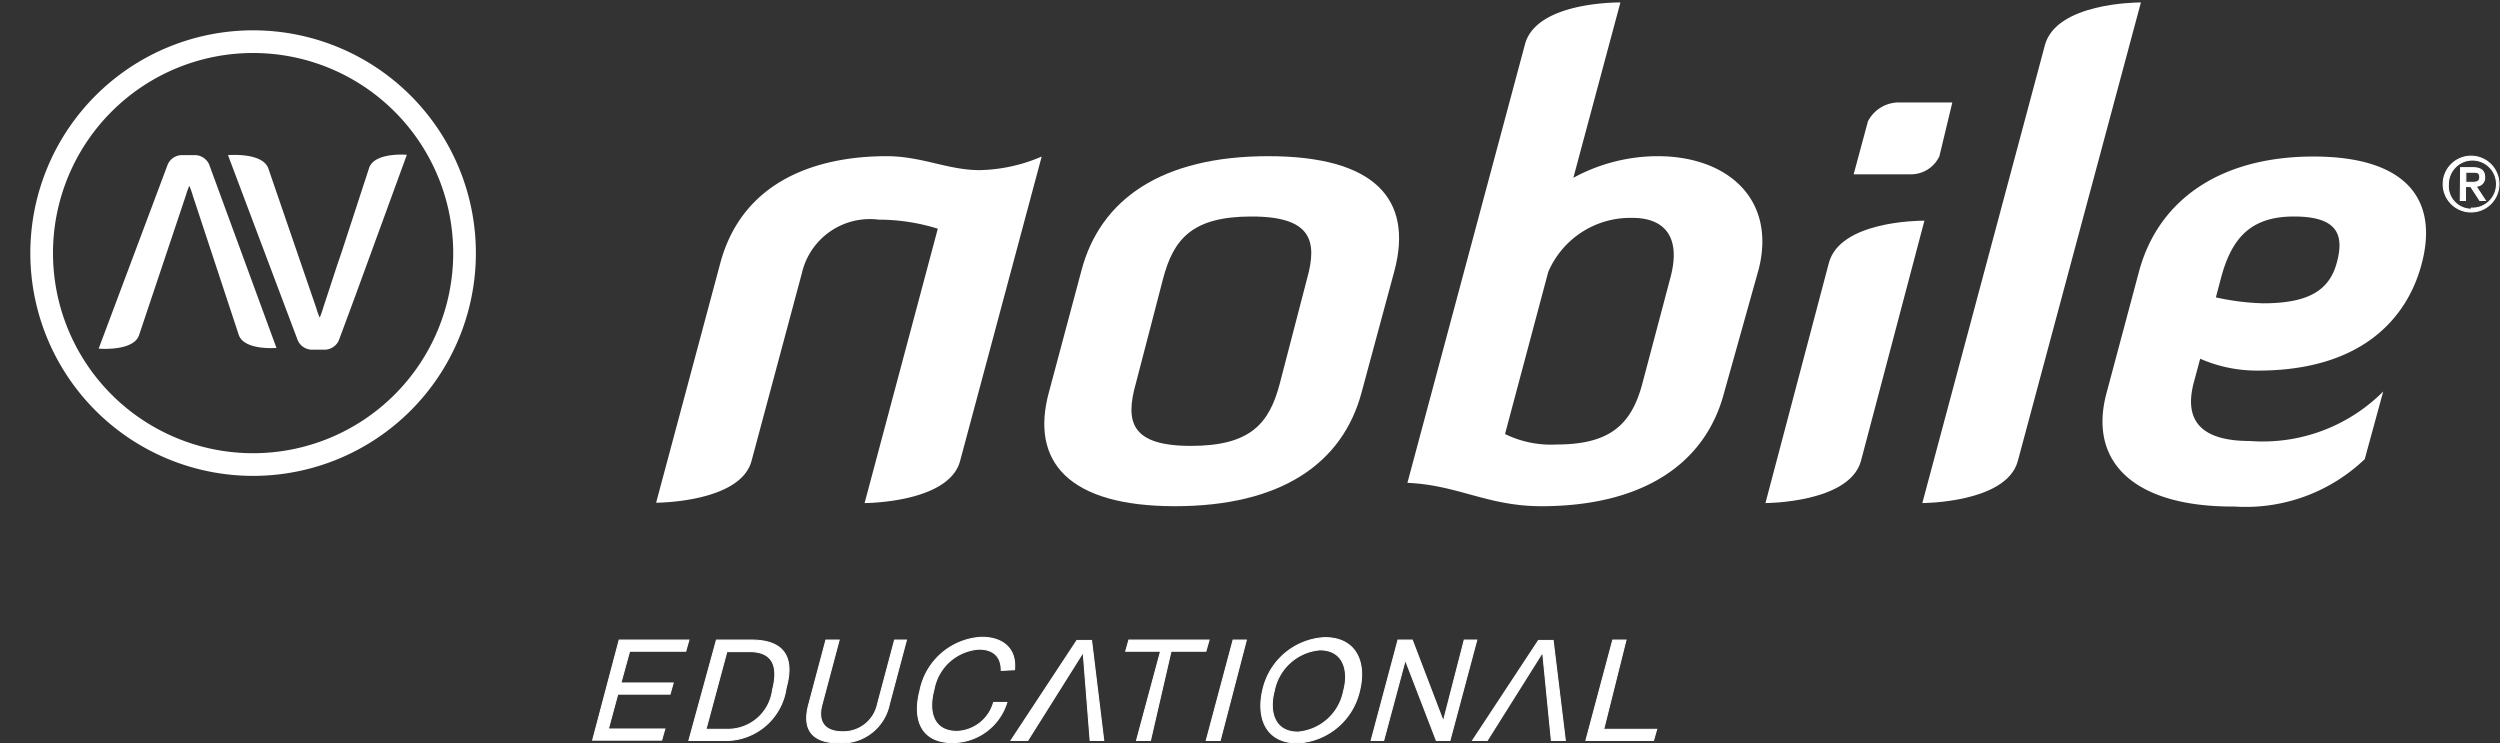 <svg xmlns="http://www.w3.org/2000/svg" viewBox="0 0 71.71 21.32"><rect x="0" y="0" width="71.71" height="21.32" fill="#333333" stroke="none"/><defs><style>.cls-1,.cls-2{fill:#fff;}.cls-1{stroke:#fff;stroke-width:0.03px;}.cls-3{fill:none;}</style></defs><title>Risorsa 20</title><g id="Livello_2" data-name="Livello 2"><g id="Livello_1-2" data-name="Livello 1"><g id="_Gruppo_" data-name="&lt;Gruppo&gt;"><g id="_Gruppo_2" data-name="&lt;Gruppo&gt;"><g id="_Gruppo_3" data-name="&lt;Gruppo&gt;"><path id="_Tracciato_composto_" data-name="&lt;Tracciato composto&gt;" class="cls-1" d="M17.76,18.36h2l-.09.32H18.06l-.25.91h1.5l-.09.32h-1.5l-.27,1h1.62l-.09.32H17Z"/><path id="_Tracciato_composto_2" data-name="&lt;Tracciato composto&gt;" class="cls-1" d="M20.55,18.36h1c.89,0,1.26.44,1,1.37a1.75,1.75,0,0,1-1.79,1.51h-1Zm-.3,2.56h.64a1.29,1.29,0,0,0,1.27-1.13c.18-.69,0-1.1-.66-1.1h-.65Z"/><path id="_Tracciato_composto_3" data-name="&lt;Tracciato composto&gt;" class="cls-1" d="M25.51,20.2a1.39,1.39,0,0,1-1.43,1.11c-.74,0-1.09-.34-.88-1.11l.49-1.84h.38l-.49,1.84c-.14.51.08.79.59.79a1,1,0,0,0,1-.79l.49-1.84H26Z"/><path id="_Tracciato_composto_4" data-name="&lt;Tracciato composto&gt;" class="cls-1" d="M28.72,19.23c0-.41-.24-.61-.64-.61a1.41,1.41,0,0,0-1.29,1.16c-.18.66,0,1.2.66,1.2a1.14,1.14,0,0,0,1.05-.83h.38a1.63,1.63,0,0,1-1.56,1.15c-.9,0-1.15-.66-.93-1.5a1.9,1.9,0,0,1,1.77-1.52c.6,0,1,.32.94.93Z"/><path id="_Tracciato_composto_5" data-name="&lt;Tracciato composto&gt;" class="cls-1" d="M33.29,18.68h-1l.09-.32h2.3l-.09.32h-1L33,21.24H32.6Z"/><path id="_Tracciato_composto_6" data-name="&lt;Tracciato composto&gt;" class="cls-1" d="M35.37,18.36h.38L35,21.24H34.6Z"/><path id="_Tracciato_composto_7" data-name="&lt;Tracciato composto&gt;" class="cls-1" d="M38,18.29c.92,0,1.19.73,1,1.51a1.92,1.92,0,0,1-1.78,1.51c-.92,0-1.18-.73-1-1.51A1.92,1.92,0,0,1,38,18.29ZM37.23,21a1.46,1.46,0,0,0,1.31-1.18c.16-.58,0-1.18-.68-1.18a1.46,1.46,0,0,0-1.31,1.18C36.4,20.38,36.53,21,37.23,21Z"/><path id="_Tracciato_composto_8" data-name="&lt;Tracciato composto&gt;" class="cls-1" d="M40.1,18.36h.41l.89,2.33h0L42,18.36h.36l-.77,2.88H41.2l-.89-2.31h0l-.62,2.31h-.36Z"/><path id="_Tracciato_composto_9" data-name="&lt;Tracciato composto&gt;" class="cls-1" d="M46.26,18.36h.38L46,20.92h1.52l-.09.32H45.49Z"/></g><path id="_Tracciato_" data-name="&lt;Tracciato&gt;" class="cls-2" d="M25.43,4.48c-1.92,0-4.12.65-4.77,3.07l-1.84,6.87s2.43,0,2.74-1.21L23,7.84a2,2,0,0,1,2.2-1.54,5.73,5.73,0,0,1,1.7.26L24.8,14.43s2.42,0,2.74-1.21l2.34-8.73a4.7,4.7,0,0,1-1.78.39C27.19,4.88,26.44,4.48,25.43,4.48Z"/><g id="_Gruppo_clip_" data-name="&lt;Gruppo clip&gt;"><path id="_Tracciato_di_ritaglio_composto_" data-name="&lt;Tracciato di ritaglio composto&gt;" class="cls-2" d="M47.55,4.48a5.07,5.07,0,0,0-2.42.62l.15-.56h0L46.48.07c-.15,0-2.43,0-2.74,1.21L40.37,13.85c1.44.06,2.3.67,3.84.67,2.85,0,4.69-1.17,5.24-3.24l1-3.57C50.95,5.7,49.54,4.48,47.55,4.48ZM47.11,11c-.31,1.17-.92,1.75-2.46,1.75a3,3,0,0,1-1.48-.3L44.41,7.8a2.56,2.56,0,0,1,2.42-1.55c.89,0,1.41.52,1.08,1.73Z"/></g><path id="_Tracciato_composto_10" data-name="&lt;Tracciato composto&gt;" class="cls-2" d="M36.38,4.48c-3.05,0-4.82,1.23-5.36,3.28l-.93,3.48c-.55,2,.56,3.28,3.61,3.28s4.82-1.23,5.36-3.28L40,7.76C40.54,5.71,39.43,4.48,36.38,4.48ZM37.49,8,36.71,11c-.3,1.14-.83,1.79-2.55,1.79S32.27,12.1,32.58,11L33.36,8c.3-1.14.83-1.79,2.54-1.79S37.8,6.9,37.49,8Z"/><g id="_Gruppo_4" data-name="&lt;Gruppo&gt;"><path id="_Tracciato_2" data-name="&lt;Tracciato&gt;" class="cls-2" d="M52.46,7.54l-1.82,6.89s2.41,0,2.74-1.21L55.2,6.33C55,6.33,52.78,6.35,52.46,7.54Z"/></g><path id="_Tracciato_3" data-name="&lt;Tracciato&gt;" class="cls-2" d="M58.66,1.28,55.14,14.43s2.42,0,2.74-1.21L61.41.07C61.26.07,59,.09,58.66,1.28Z"/><path id="_Tracciato_4" data-name="&lt;Tracciato&gt;" class="cls-2" d="M55.63,4.48,56,2.94H54.41a1,1,0,0,0-.83.54L53.17,5H54.8A.9.9,0,0,0,55.63,4.48Z"/><g id="_Gruppo_5" data-name="&lt;Gruppo&gt;"><g id="_Gruppo_6" data-name="&lt;Gruppo&gt;"><path id="_Tracciato_composto_11" data-name="&lt;Tracciato composto&gt;" class="cls-1" d="M70.89,4.48a.8.8,0,1,1-.81.8A.8.8,0,0,1,70.89,4.48Zm0,1.49a.69.69,0,1,0-.66-.69A.66.66,0,0,0,70.89,6Zm-.31-1.16h.36c.22,0,.33.09.33.27a.24.24,0,0,1-.25.26l.27.41h-.16l-.26-.4h-.15v.4h-.15Zm.15.42h.15c.13,0,.25,0,.25-.15s-.11-.14-.21-.14h-.19Z"/></g><path id="_Tracciato_composto_12" data-name="&lt;Tracciato composto&gt;" class="cls-2" d="M67.83,13.17l.53-1.94a4.88,4.88,0,0,1-3.82,1.42h0c-1.4,0-1.91-.58-1.61-1.69l.18-.67a4.06,4.06,0,0,0,1.66.34c2.94,0,4.27-1.47,4.69-3.05.5-1.86-.44-3.09-3.1-3.09s-4.44,1.23-5,3.28l-.93,3.48c-.55,2,.78,3.28,3.61,3.28h.06A4.94,4.94,0,0,0,67.83,13.17ZM63.7,8c.3-1.14.83-1.79,2.1-1.79s1.44.54,1.23,1.32-.78,1.17-2.12,1.17a7.06,7.06,0,0,1-1.35-.17Z"/></g><path id="_Tracciato_composto_13" data-name="&lt;Tracciato composto&gt;" class="cls-1" d="M44.25,18.71h0l-1.59,2.53h-.42l1.89-2.87h.42l.35,2.87H44.5Z"/><path id="_Tracciato_composto_14" data-name="&lt;Tracciato composto&gt;" class="cls-1" d="M31.07,18.71h0l-1.59,2.53H29l1.89-2.87h.42l.35,2.87h-.39Z"/><g id="_Gruppo_7" data-name="&lt;Gruppo&gt;"><circle id="_Tracciato_5" data-name="&lt;Tracciato&gt;" class="cls-3" cx="7.26" cy="7.26" r="7.26"/><path id="_Tracciato_composto_15" data-name="&lt;Tracciato composto&gt;" class="cls-2" d="M7.26.87a6.39,6.39,0,1,0,6.39,6.39A6.39,6.39,0,0,0,7.26.87ZM7.26,13A5.74,5.74,0,1,1,13,7.26,5.74,5.74,0,0,1,7.26,13Z"/><g id="_Gruppo_8" data-name="&lt;Gruppo&gt;"><path id="_Tracciato_6" data-name="&lt;Tracciato&gt;" class="cls-2" d="M9.07,8.83a2.17,2.17,0,0,0,.1.28,2.19,2.19,0,0,0,.1-.28l.4-1.22h0l.13-.38h0l.79-2.42c.16-.45,1.08-.37,1.08-.37L10.18,8.52h0L9.72,9.76a.45.45,0,0,1-.39.27h-.4a.45.45,0,0,1-.39-.27l-2-5.31s1-.09,1.16.39Z"/></g><g id="_Gruppo_9" data-name="&lt;Gruppo&gt;"><path id="_Tracciato_7" data-name="&lt;Tracciato&gt;" class="cls-2" d="M6,4.72a.45.45,0,0,0-.39-.27H5.2a.45.45,0,0,0-.39.27L2.83,10s1,.09,1.16-.39l1.34-4a2.18,2.18,0,0,1,.1-.28,2.21,2.21,0,0,1,.1.28l1.32,4c.16.45,1.08.37,1.08.37Z"/></g></g></g></g></g></g></svg>